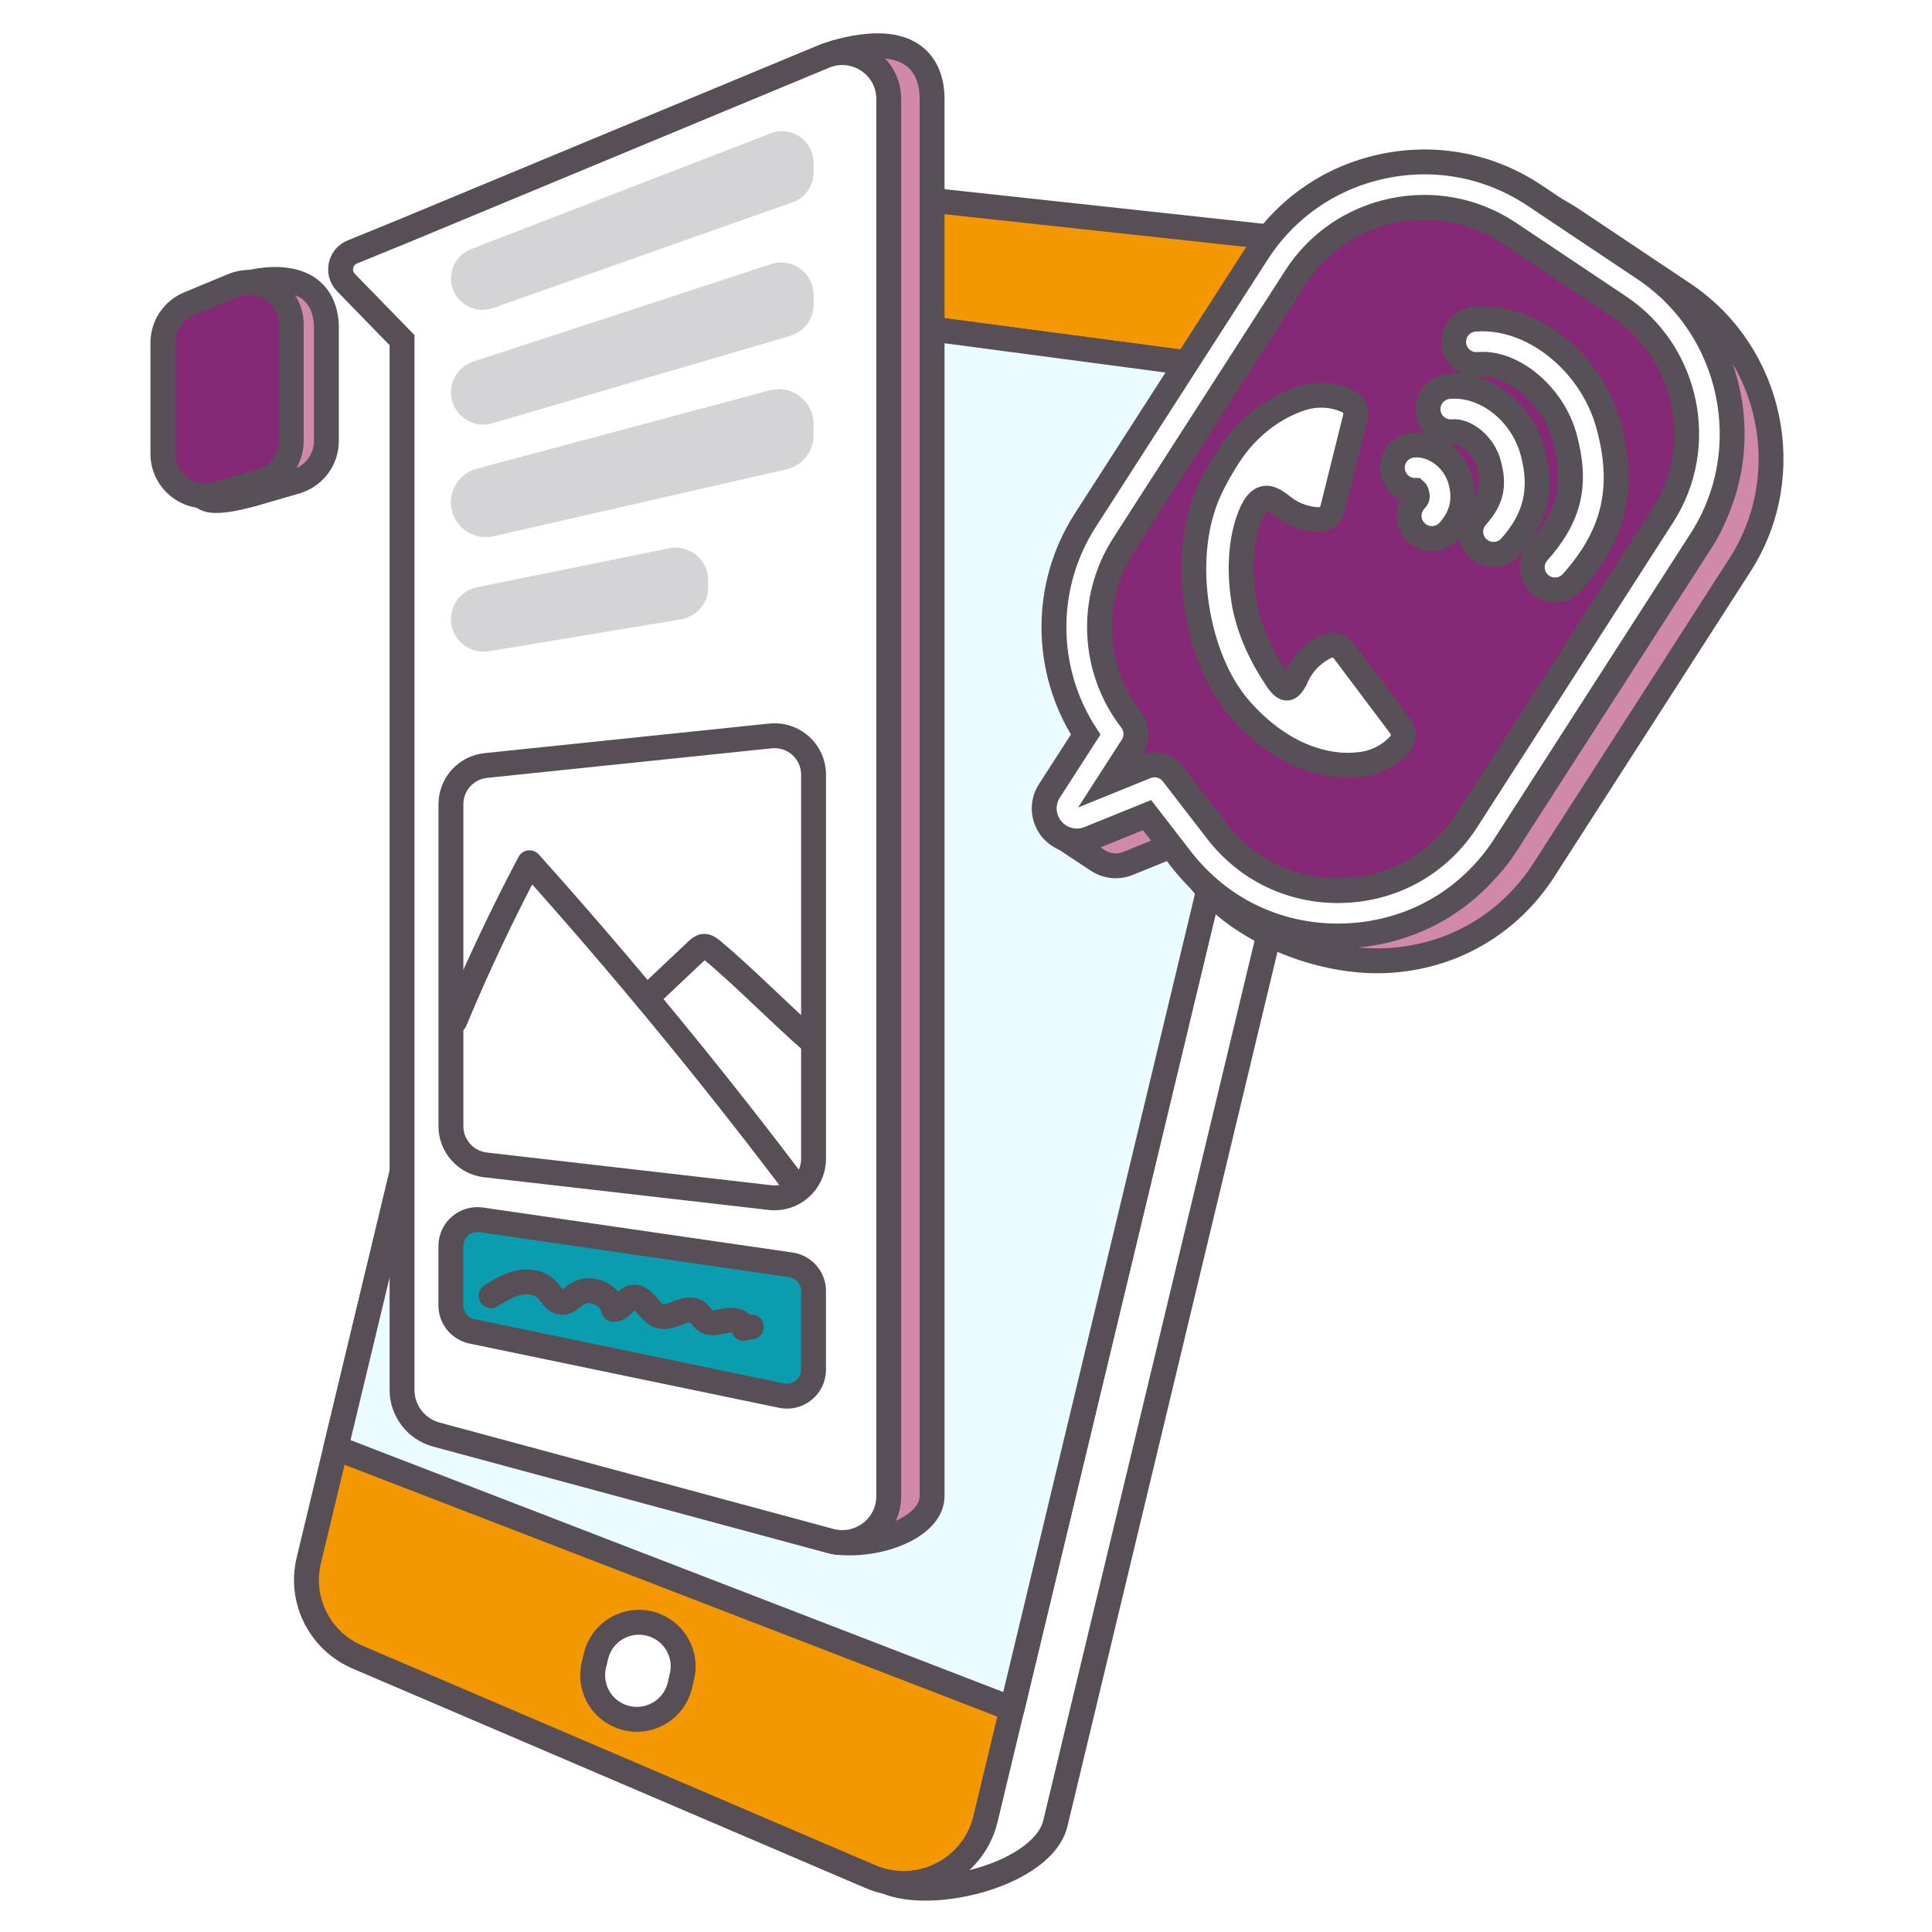 <svg width="132" height="132" viewBox="0 0 132 132" fill="none" xmlns="http://www.w3.org/2000/svg">
<rect width="132" height="132" fill="white"/>
<path d="M91.219 17.272L88.003 16.499L53.56 13.15C50.682 12.834 48.022 14.687 47.353 17.473L25.86 106.956C25.212 109.649 26.622 112.421 29.196 113.519L60.533 128.55C63.811 129.949 71.282 128.006 72.106 124.574L96.199 24.267C97 20.932 94.662 17.65 91.219 17.272Z" fill="white" stroke="#574E56" stroke-width="1.7" stroke-miterlimit="10" stroke-linecap="round" stroke-linejoin="round"/>
<path d="M86.634 16.178L48.968 12.091C46.09 11.779 43.425 13.649 42.752 16.455L21.097 106.614C20.444 109.328 21.849 112.116 24.421 113.219L59.469 128.216C62.747 129.619 66.5 127.74 67.331 124.283L91.604 23.212C92.412 19.854 90.079 16.552 86.634 16.178Z" fill="#F39800" stroke="#574E56" stroke-width="1.7" stroke-miterlimit="10" stroke-linecap="round" stroke-linejoin="round"/>
<path d="M41.992 19.61L90.912 26.102" stroke="#574E56" stroke-width="1.7" stroke-miterlimit="10" stroke-linecap="round" stroke-linejoin="round"/>
<path d="M22.941 98.931L69.139 116.748" stroke="#574E56" stroke-width="1.7" stroke-miterlimit="10" stroke-linecap="round" stroke-linejoin="round"/>
<path d="M42.349 117.237C40.983 116.669 40.23 115.197 40.575 113.759L40.721 113.148C41.15 111.366 43.06 110.378 44.768 111.052C46.164 111.604 46.942 113.094 46.592 114.548L46.447 115.16C46.014 116.962 44.064 117.95 42.349 117.237Z" fill="white" stroke="#574E56" stroke-width="1.7" stroke-miterlimit="10" stroke-linecap="round" stroke-linejoin="round"/>
<path d="M69.144 116.748L22.949 98.917L41.998 19.61L90.92 26.09L69.144 116.748Z" fill="#EAFCFF" stroke="#574E56" stroke-width="1.7" stroke-miterlimit="10" stroke-linecap="round" stroke-linejoin="round"/>
<path d="M75.034 58.805C74.844 58.682 72.013 56.834 71.862 56.654C71.237 55.904 73.83 56.548 74.358 55.726L76.833 51.886C73.971 47.475 73.923 41.729 76.8 37.254L88.545 18.985C90.526 15.902 93.601 13.792 97.198 13.047C100.796 12.301 104.454 13.014 107.51 15.055L115.022 20.079C121.101 24.143 122.835 32.449 118.884 38.593L105.491 59.426C103.079 63.178 99.131 65.442 94.666 65.634C90.198 65.828 84.697 63.656 81.968 60.125L81.028 57.388L77.076 58.989C76.391 59.269 75.633 59.188 75.034 58.805ZM105.588 17.508C103.275 16.031 100.532 15.525 97.833 16.084C95.061 16.659 92.693 18.283 91.168 20.658L79.423 38.927C77.053 42.617 77.261 47.427 79.944 50.898C80.345 51.417 80.377 52.133 80.02 52.684L78.483 55.071L80.954 54.069C81.602 53.806 82.345 54.007 82.773 54.561L85.808 58.489C87.91 61.21 91.091 62.684 94.531 62.534C97.974 62.387 101.014 60.642 102.87 57.75L116.263 36.917C119.305 32.184 117.971 25.786 113.288 22.654L105.776 17.63C105.713 17.589 105.651 17.547 105.588 17.508Z" fill="#D08AA6" stroke="#585057" stroke-width="1.7" stroke-miterlimit="10"/>
<path d="M102.935 15.811C100.622 14.334 97.878 13.829 95.179 14.387C92.408 14.962 90.04 16.587 88.514 18.962L76.77 37.231C74.399 40.921 74.607 45.73 77.29 49.202C77.691 49.721 77.723 50.436 77.367 50.988L75.83 53.374L78.3 52.373C78.948 52.109 79.691 52.31 80.12 52.864L83.155 56.792C85.257 59.513 88.438 60.988 91.878 60.838C95.32 60.69 98.36 58.945 100.217 56.053L113.609 35.22C116.651 30.487 115.318 24.09 110.634 20.958L103.122 15.934C103.06 15.892 102.997 15.851 102.935 15.811Z" fill="#852876"/>
<path d="M105.407 40.065C105.34 40.021 105.275 39.973 105.212 39.917C104.569 39.347 104.511 38.366 105.083 37.727C107.256 35.285 107.766 33.084 106.898 29.876C106.124 27.018 103.374 24.695 101.01 24.902C100.154 24.978 99.399 24.346 99.323 23.492C99.246 22.638 99.881 21.886 100.737 21.81C104.617 21.47 108.729 24.724 109.903 29.068C111.055 33.326 110.31 36.532 107.409 39.788C106.895 40.365 106.041 40.469 105.407 40.065Z" fill="white" stroke="#585057" stroke-width="1.7" stroke-miterlimit="10"/>
<path d="M101.205 37.632C101.138 37.589 101.073 37.54 101.01 37.485C100.367 36.915 100.309 35.934 100.881 35.294C101.906 34.143 102.124 33.197 101.714 31.68C101.35 30.34 100.119 29.421 99.26 29.497C98.403 29.573 97.649 28.941 97.572 28.087C97.498 27.233 98.13 26.481 98.987 26.405C101.464 26.188 103.983 28.149 104.719 30.873C105.407 33.411 104.941 35.412 103.207 37.355C102.691 37.932 101.837 38.036 101.205 37.632Z" fill="white" stroke="#585057" stroke-width="1.7" stroke-miterlimit="10"/>
<path d="M96.992 36.55C96.924 36.506 96.859 36.458 96.797 36.402C96.153 35.832 96.096 34.851 96.667 34.212C96.85 34.007 96.871 33.97 96.788 33.665C96.769 33.6 96.725 33.54 96.688 33.508C95.887 33.51 95.207 32.901 95.135 32.091C95.061 31.237 95.693 30.485 96.549 30.411C97.964 30.286 99.388 31.362 99.793 32.857C100.145 34.157 99.883 35.274 98.994 36.273C98.478 36.852 97.626 36.956 96.992 36.55Z" fill="white" stroke="#585057" stroke-width="1.7" stroke-miterlimit="10"/>
<path d="M72.377 57.108C72.187 56.986 72.011 56.834 71.861 56.654C71.236 55.904 71.171 54.849 71.701 54.03L74.176 50.189C71.315 45.779 71.266 40.032 74.144 35.557L85.888 17.288C87.87 14.205 90.944 12.096 94.542 11.35C98.139 10.605 101.797 11.318 104.853 13.358L112.365 18.382C118.445 22.446 120.179 30.752 116.227 36.896L102.834 57.729C100.422 61.482 96.475 63.746 92.009 63.937C87.541 64.131 83.413 62.216 80.684 58.684L78.371 55.691L74.419 57.293C73.731 57.572 72.975 57.491 72.377 57.108ZM102.931 15.811C100.619 14.334 97.875 13.829 95.176 14.387C92.405 14.962 90.037 16.587 88.511 18.962L76.767 37.231C74.396 40.921 74.604 45.73 77.287 49.202C77.688 49.721 77.72 50.436 77.364 50.988L75.827 53.374L78.297 52.373C78.945 52.109 79.688 52.31 80.117 52.864L83.151 56.792C85.254 59.513 88.434 60.988 91.875 60.838C95.317 60.69 98.357 58.945 100.214 56.054L113.606 35.221C116.648 30.487 115.315 24.09 110.631 20.958L103.119 15.934C103.056 15.892 102.994 15.851 102.931 15.811Z" fill="white" stroke="#585057" stroke-width="1.7" stroke-miterlimit="10"/>
<path d="M95.682 49.629L91.807 44.471C91.531 44.104 91.031 43.974 90.615 44.173C90.367 44.291 90.129 44.436 89.899 44.605C89.242 45.094 88.77 45.738 88.489 46.446C88.14 47.049 87.876 47.358 87.235 46.405C86.272 44.971 85.302 43.1 84.968 40.972C84.635 38.844 84.79 36.698 85.466 35.11C86.332 33.077 87.318 34.48 88.075 34.909C88.411 35.11 88.776 35.265 89.172 35.368C89.466 35.447 89.763 35.491 90.054 35.505C90.517 35.528 90.93 35.216 91.043 34.769L92.601 28.512C92.712 28.066 92.497 27.598 92.078 27.404C91.83 27.289 91.566 27.194 91.291 27.125C90.494 26.929 89.696 26.975 88.966 27.201C87.411 27.683 85.76 28.768 84.503 30.365C83.862 31.18 82.922 32.765 82.463 33.894C81.586 36.052 81.341 38.74 81.766 41.471C82.192 44.201 83.206 46.725 84.746 48.475C88.221 52.414 91.735 52.364 92.691 52.253C93.488 52.211 94.282 51.95 94.969 51.452C95.215 51.274 95.437 51.074 95.634 50.857C95.939 50.515 95.96 49.998 95.682 49.629Z" fill="white" stroke="#585057" stroke-width="1.7" stroke-miterlimit="10"/>
<path d="M57.111 105.361L32.775 98.015C31.39 97.641 30.43 96.388 30.43 94.96V17.937C30.43 16.658 31.201 15.507 32.384 15.015L57.048 3.593C62.352 2.091 63.683 4.503 63.683 6.762V102.222C63.683 104.309 60.051 105.723 57.111 105.361Z" fill="#D08AA6" stroke="#585057" stroke-width="1.7" stroke-miterlimit="10"/>
<path d="M20.222 32.896L17.226 33.766C14.188 34.583 14.101 34.018 13.698 33.884C13.311 33.755 13.531 32.462 13.531 31.004V23.418C13.531 22.257 13.92 20.505 14.996 20.06L16.302 19.517C18.985 18.661 22.106 18.887 22.3 22.174V30.134C22.3 31.412 21.453 32.536 20.222 32.896Z" fill="#D08AA6" stroke="#585057" stroke-width="1.7" stroke-miterlimit="10"/>
<path d="M17.82 32.896L14.824 33.766C12.976 34.304 11.129 32.922 11.129 31.004V23.418C11.129 22.257 11.83 21.209 12.905 20.761L15.9 19.517C17.801 18.728 19.898 20.12 19.898 22.174V30.134C19.898 31.412 19.051 32.536 17.82 32.896Z" fill="#852876" stroke="#585057" stroke-width="1.7" stroke-miterlimit="10"/>
<path d="M56.715 105.28L29.814 98.015C28.429 97.641 27.469 96.388 27.469 94.959V23.24L23.635 19.303C22.998 18.647 23.225 17.56 24.072 17.214L27.469 15.827L56.324 3.84C58.416 2.97 60.722 4.502 60.722 6.762V102.222C60.722 104.308 58.736 105.825 56.715 105.28Z" fill="white" stroke="#584E56" stroke-width="1.7" stroke-miterlimit="10"/>
<path d="M53.4 95.354L32.247 90.962C31.407 90.787 30.805 90.051 30.805 89.195V85.13C30.805 84.029 31.784 83.185 32.879 83.344L54.032 86.418C54.923 86.547 55.583 87.309 55.583 88.204V93.586C55.581 94.733 54.525 95.59 53.4 95.354Z" fill="#0A9DAF" stroke="#584E56" stroke-width="1.7" stroke-miterlimit="10" stroke-linecap="round" stroke-linejoin="round"/>
<path d="M52.61 81.823L33.17 79.589C31.825 79.434 30.809 78.299 30.809 76.946V54.946C30.809 53.584 31.841 52.441 33.2 52.301L52.64 50.281C54.214 50.117 55.584 51.347 55.584 52.926V79.18C55.582 80.77 54.193 82.005 52.61 81.823Z" fill="white" stroke="#584E56" stroke-width="1.7" stroke-miterlimit="10"/>
<path d="M54.149 13.822L33.679 21.048C32.279 21.542 30.809 20.505 30.809 19.024C30.809 18.137 31.355 17.344 32.184 17.023L52.654 9.109C54.063 8.564 55.584 9.601 55.584 11.11V11.798C55.582 12.707 55.008 13.517 54.149 13.822Z" fill="#D4D3D5"/>
<path d="M53.996 22.945L33.645 28.92C32.228 29.335 30.809 28.276 30.809 26.803C30.809 25.85 31.422 25.006 32.33 24.708L52.681 18.045C54.112 17.576 55.584 18.638 55.584 20.14V20.828C55.582 21.807 54.936 22.668 53.996 22.945Z" fill="#D4D3D5"/>
<path d="M53.728 32.07L33.722 36.639C32.228 36.981 30.805 35.85 30.805 34.322C30.805 33.247 31.529 32.305 32.571 32.026L52.578 26.67C54.092 26.263 55.581 27.401 55.581 28.966V29.753C55.581 30.861 54.812 31.821 53.728 32.07Z" fill="#D4D3D5"/>
<path d="M46.521 42.317L33.408 44.495C32.047 44.722 30.809 43.676 30.809 42.301C30.809 41.241 31.556 40.33 32.596 40.12L45.708 37.463C47.093 37.184 48.385 38.236 48.385 39.644V40.122C48.385 41.211 47.597 42.139 46.521 42.317Z" fill="#D4D3D5"/>
<path d="M33.555 88.525C34.145 88.161 34.749 87.791 35.428 87.644C36.106 87.496 36.881 87.611 37.363 88.11C37.68 88.438 37.916 88.945 38.372 88.98C38.775 89.01 39.081 88.645 39.416 88.421C40.305 87.831 41.713 88.417 41.919 89.462C42.442 89.481 42.699 88.758 43.209 88.643C43.97 88.47 44.317 89.665 45.058 89.91C45.896 90.185 46.866 89.132 47.598 89.624C47.834 89.783 47.961 90.069 48.197 90.229C48.603 90.503 49.144 90.316 49.626 90.224C50.107 90.132 50.765 90.277 50.809 90.764C50.959 90.658 51.156 90.619 51.337 90.66" stroke="#584E56" stroke-width="1.7" stroke-miterlimit="10" stroke-linecap="round" stroke-linejoin="round"/>
<path d="M31.074 69.76C32.607 66.078 34.311 62.469 36.177 58.945C42.383 65.866 48.305 73.044 53.919 80.45" stroke="#584E56" stroke-width="1.7" stroke-miterlimit="10" stroke-linecap="round" stroke-linejoin="round"/>
<path d="M44.395 67.976C45.476 66.956 46.554 65.938 47.636 64.918C47.761 64.8 47.9 64.675 48.071 64.659C48.256 64.641 48.434 64.745 48.578 64.862C50.935 66.815 53.213 69.206 55.581 71.255" stroke="#584E56" stroke-width="1.7" stroke-miterlimit="10"/>
</svg>
